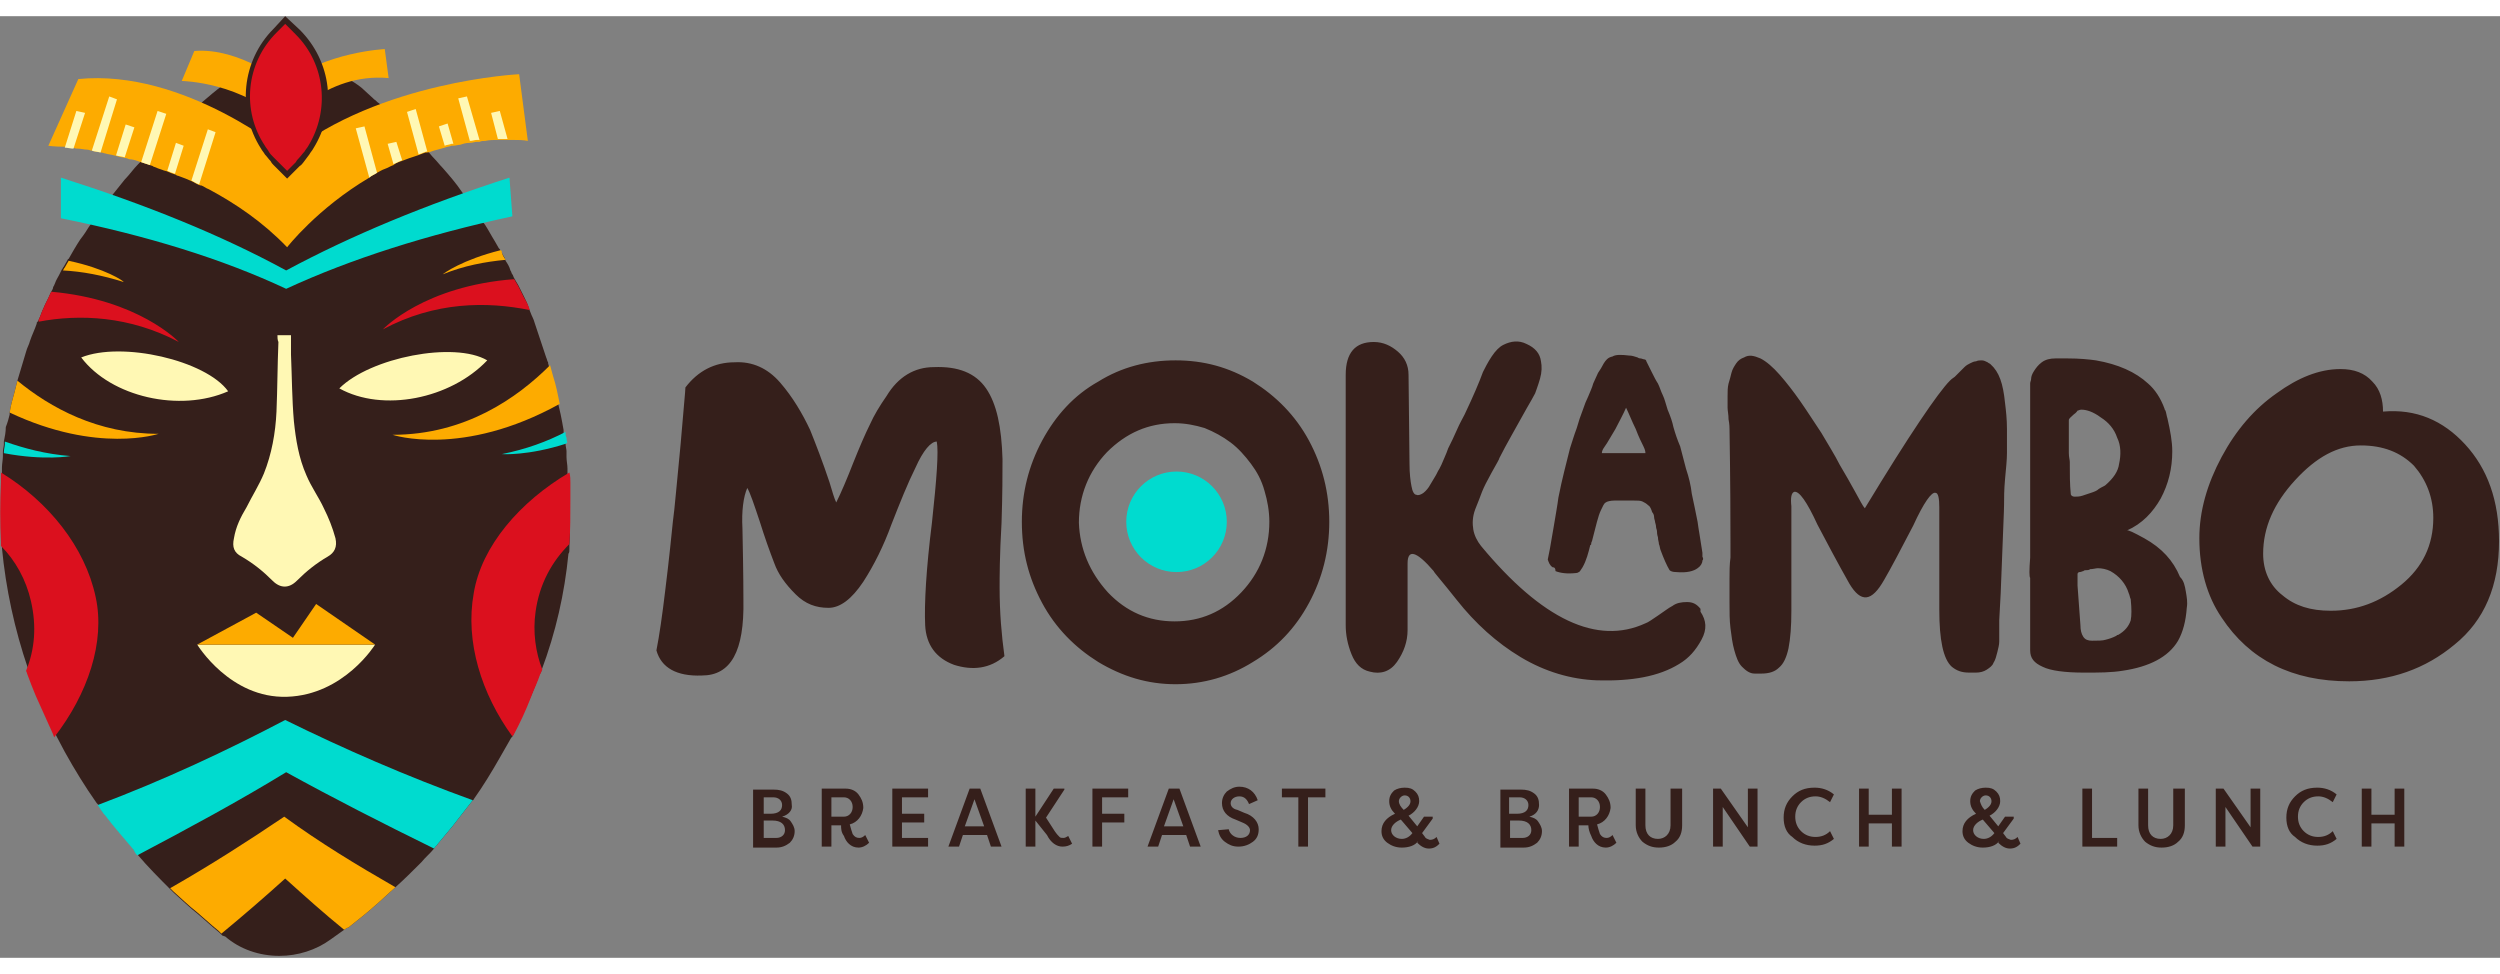<?xml version="1.0" encoding="UTF-8"?> <svg xmlns="http://www.w3.org/2000/svg" version="1.1" id="Capa_1" x="0" y="0" viewBox="0 0 258.6 97.4" xml:space="preserve" width="250"><rect x="0" y="0" width="258.6" height="97.4" fill="#808080" stroke="none"/><style>.st0{fill:#351f1b}.st1{fill:#00dbcf}.st2{fill:#fdab00}.st3{fill:#db101e}.st4{fill:#fff8b4}</style><path class="st0" d="M58.9 54.7v.4c0 .2 0 .4-.1.5-.4 4.1-1.3 8.1-2.8 12.1 0 .1-.1.3-.2.4-.3.8-.6 1.6-1 2.5L53 74.5s0 .1-.1.1l-1.2 2.1c-.8 1.4-1.7 2.9-2.7 4.3 0 0 0 .1-.1.1l-2.1 2.7-1.5 1.8c-.1.2-.3.3-.4.5-.4.5-.9.9-1.3 1.4-.9.9-1.8 1.8-2.7 2.6l-.1.1c-.7.6-1.3 1.2-2 1.8-.9.8-1.8 1.5-2.8 2.3h-.1l-.3.2-1.4 1c-1.5 1.1-3.4 1.7-5.3 1.7-2.1 0-4.1-.7-5.6-2l-.3-.1-.3-.3-.6-.5-1.6-1.4c-.9-.7-1.7-1.5-2.5-2.2l-.2-.2-.1-.1c-1.2-1.2-2.4-2.4-3.5-3.7-.1-.1-.2-.2-.3-.4 0-.1-.1-.1-.1-.2-1-1.2-2-2.3-2.9-3.5-.3-.3-.5-.7-.8-1.1l-.1-.1c-1.2-1.7-2.3-3.5-3.3-5.3-.3-.6-.6-1.1-.9-1.7 0-.1-.1-.2-.1-.3-.7-1.3-1.3-2.7-1.8-4-.3-.8-.6-1.6-.9-2.3 0-.1-.1-.2-.1-.3C1.5 63.4.6 59.2.2 55v-.7c-.1-2.1-.1-4.2 0-6.2v-1.4c0-.4.1-.8.1-1.2v-.4c0-.3.1-.6.1-.8V44c.1-.5.2-1 .2-1.5.2-.5.3-.9.4-1.3V41c.1-.7.3-1.4.5-2.1l.3-1.2.9-3c.1-.4.3-.7.4-1.1.2-.6.5-1.2.7-1.8v-.1c.2-.2.2-.3.2-.3.2-.4.3-.8.5-1.2.2-.5.5-1 .7-1.5 0-.1.1-.1.1-.2.1-.2.2-.3.2-.5.1-.1.1-.2.2-.4.1-.3.3-.6.4-.8l.3-.6c.1-.1.1-.2.2-.3.1-.2.3-.5.4-.7 0 0 0-.1.1-.1.4-.7.8-1.4 1.2-2 .1-.1.2-.3.3-.4.3-.4.5-.8.8-1.2.4-.5.7-1 1.1-1.6l1.2-1.5 1.2-1.5c.5-.5.9-1.1 1.4-1.6l.3-.3c.1-.2.3-.3.4-.5.3-.3.6-.6.9-1 1-1 2-2 3-2.9.5-.5 1.1-1 1.7-1.4l.3-.3c.7-.6 1.4-1.2 2.2-1.8l.9-.6c1-.6 2.2-1.1 3.4-1.3.8-.2 1.7-.3 2.6-.3.5 0 1.1 0 1.6.1 1.5.2 3 .7 4.3 1.4.5.3 1 .6 1.5 1l1.2 1.1.1.1c.2.1.3.3.5.4.7.6 1.3 1.2 2 1.8.8.7 1.5 1.5 2.2 2.2.3.3.5.5.7.8.3.3.5.6.8.9.3.3.6.7.9 1 .7.8 1.4 1.6 2 2.5.4.5.8 1 1.1 1.5.4.5.7 1 1 1.5.4.5.7 1.1 1 1.6.1.2.2.3.3.5.1.2.3.5.4.7l.1.1c.2.3.3.6.5.9 0 .1.1.2.1.3.2.3.4.6.5 1 .1.1.1.3.2.4.1.1.1.3.2.4 0 .1.1.1.1.2.1.2.2.3.3.5l.6 1.2c.2.4.4.8.5 1.2.1.2.1.3.2.5.1.3.3.6.4 1l.3.9.9 2.7c.1.2.1.4.2.5v.1c.1.4.2.7.3 1.1.3 1 .5 1.9.7 2.9.1.4.2.9.3 1.3.1.5.2 1 .3 1.6v.1c0 .2 0 .3.1.5 0 .2 0 .3.1.5V44.2c0 .3.1.6.1.8V45.6c0 .4.1.8.1 1.2v.3c0 .3 0 .6.1 1v1.8c.2 1.7.2 3.2.1 4.8z"></path><path class="st1" d="m48.9 81.1-2.1 2.7-1.5 1.8c-.1.2-.3.3-.4.5-5.3-2.6-10.4-5.2-15.3-7.9-4.9 3-10.1 5.8-15.4 8.6-.1-.1-.2-.2-.3-.4 0-.1-.1-.1-.1-.2-1-1.2-2-2.3-2.9-3.5-.3-.3-.5-.7-.8-1.1C17 79 23.4 76 29.5 72.8c6.1 3 12.5 5.8 19.4 8.3z"></path><path class="st2" d="m40.9 90.1-.1.1c-.7.6-1.3 1.2-2 1.8-.9.8-1.8 1.5-2.8 2.3h-.1l-.3.2c-2.1-1.7-4.1-3.5-6.1-5.3-2.1 1.9-4.3 3.8-6.6 5.7l-.3-.3-.6-.5-1.6-1.4c-.9-.7-1.7-1.5-2.5-2.2l-.2-.2-.1-.1c4.2-2.4 8.1-4.9 11.8-7.4 3.7 2.7 7.5 5 11.5 7.3z"></path><path class="st1" d="M53 20.7c-8.8 1.9-16.7 4.4-23.4 7.5-6.6-3.1-14.4-5.5-23.3-7.3v-4.2c8.8 2.8 16.5 5.9 23.3 9.6 6.7-3.6 14.4-6.8 23.1-9.6.1 1.3.2 2.7.3 4z"></path><path class="st3" d="M59 50v-1.8c0-.3 0-.6-.1-1-5.1 3-9.1 7.6-9.9 12.5-.9 5 .8 10.4 4 14.8 0 0 0-.1.1-.1.7-1.3 1.3-2.6 1.8-3.9.3-.8.7-1.6 1-2.5.1-.1.1-.3.2-.4-.7-1.8-1-3.9-.7-6 .4-2.9 1.7-5.2 3.5-7 .1-1.5.1-3 .1-4.6zM9.9 60.1C8.8 54.9 5 50.2.1 47.2v1c-.1 2.1-.1 4.2 0 6.2v.4c1.5 1.5 2.6 3.5 3.1 5.7.6 2.6.4 5-.5 7.2 0 .1.1.2.1.3.3.8.6 1.6.9 2.3.6 1.3 1.2 2.7 1.8 4 0 .1.1.2.1.3 3.5-4.5 5.3-9.9 4.3-14.5z"></path><path class="st4" d="M8.4 35.3c4.2-1.7 12.9.3 15.2 3.5-5 2.2-12.1.6-15.2-3.5zM35.1 38.5c3.2-3.2 11.9-4.9 15.3-2.9-3.8 4-10.8 5.4-15.3 2.9zM28.7 33h1.4v2c.1 2.3.1 4.6.3 6.9.2 1.9.5 3.8 1.3 5.6.5 1.2 1.3 2.3 1.8 3.4.5 1 .9 2 1.2 3.1.2.9-.1 1.5-.8 1.9-1.2.7-2.2 1.5-3.2 2.5-.8.8-1.7.8-2.5 0-1-1-2-1.8-3.2-2.5-.8-.4-1-1-.8-1.9.2-1.2.7-2.2 1.3-3.2.6-1.2 1.3-2.3 1.8-3.5.8-2 1.2-4.2 1.3-6.4.1-2.4.1-4.8.2-7.2-.1-.2-.1-.5-.1-.7zM20.4 65h18.4s-3.2 5.2-9.1 5.4-9.3-5.4-9.3-5.4z"></path><path class="st2" d="M54.6 12.9c-.5-.1-1-.1-1.5-.1h-1.6c-.4 0-.9 0-1.3.1-.2 0-.4 0-.6.1h-.3c-.2 0-.4.1-.7.1-.4 0-.7.1-1 .2-.2 0-.5.1-.7.1h-.2c-.2.1-.5.1-.7.2-.4.1-.7.2-1.1.3-.3.1-.5.2-.8.2H44c-.3.1-.5.2-.8.3l-.9.3c-.3.1-.5.2-.8.3-.3.1-.6.2-.8.4-.3.1-.6.3-.9.4-.3.1-.6.3-.8.4-.3.2-.6.3-.8.5-5.4 3.2-8.5 7.2-8.5 7.2-2.5-2.6-5.3-4.5-8.1-6-.3-.1-.5-.3-.8-.4h-.1c-.3-.1-.6-.3-.8-.4-.2-.1-.5-.2-.7-.3-.3-.1-.5-.2-.8-.3-.1 0-.1 0-.2-.1-.3-.1-.6-.2-.8-.3-.2-.1-.4-.1-.6-.2-.3-.1-.6-.2-.8-.3-.1 0-.2-.1-.2-.1l-.9-.3c-.2-.1-.4-.1-.6-.2-.3-.1-.6-.2-.9-.2-.1 0-.2-.1-.3-.1-.3-.1-.6-.1-.9-.2-.1 0-.3-.1-.4-.1-.3-.1-.6-.1-.9-.2-.1 0-.3-.1-.4-.1-.5-.1-.8-.1-1-.2-.2 0-.3-.1-.5-.1-.3 0-.6-.1-.9-.1-.2 0-.3 0-.5-.1-.3 0-.6-.1-.9-.1-1.1 0-1.7-.1-1.7-.1l3.1-6.9c11-1.1 21.7 7.8 21.7 7.8C39.3 6.7 53.7 6 53.7 6l.9 6.9z"></path><path class="st2" d="M18.8 6.7s6.4.1 10.6 4.5c0 0 4.2-5.4 10.8-4.8l-.4-3s-6.2.3-10.3 3.6c0 0-4.7-3.8-9.4-3.4l-1.3 3.1z"></path><path class="st0" d="m29.7 16.8-1.4-1.4c-.1-.1-.2-.2-.3-.4-.2-.2-.4-.5-.6-.7-.1-.2-.3-.4-.4-.6-2.5-3.9-2-9.1 1.3-12.4L29.5 0 31 1.4c3.3 3.3 3.9 8.3 1.4 12.3-.1.2-.3.4-.4.6-.2.3-.4.5-.6.8-.1.1-.2.3-.4.4l-1.3 1.3zm-.2-15.2-.5.5c-2.9 2.9-3.4 7.6-1.2 11 .1.2.2.4.4.5.2.2.3.4.5.6l.3.3.7.7.5-.5.3-.3c.2-.2.4-.4.6-.7.1-.2.3-.4.4-.5 2.2-3.5 1.7-8-1.2-10.9l-.8-.7z"></path><path class="st3" d="M31.9 13.4c-.1.2-.3.4-.4.6-.2.2-.4.5-.6.7-.1.1-.2.2-.3.4l-.2.2-.7.7-.9-.9-.2-.2-.3-.3c-.2-.2-.4-.4-.5-.6-.1-.2-.3-.4-.4-.6-2.4-3.6-2-8.5 1.2-11.7l.9-.9 1.1 1.1c3.1 3.1 3.5 7.9 1.3 11.5z"></path><path class="st2" d="m20.4 65 6.1-3.3 3.8 2.6 2.4-3.5 6.1 4.2zM57.9 40.1c-10.1 5.6-17.3 3.2-17.3 3.2 7.5 0 12.9-3.8 16.3-7.2.1.4.2.7.3 1.1.3.9.5 1.9.7 2.9z"></path><path class="st3" d="M54.8 30.4c-4.4-.9-9.8-.9-15.2 2 .1-.1 4.3-4.5 13.6-5.2 0 .1.1.1.1.2.1.2.2.3.3.5l.6 1.2c.3.5.5.9.6 1.3zM18.5 33.7C13.4 31 8.2 30.8 4 31.6v-.2c.2-.4.3-.8.5-1.2.2-.5.5-1 .7-1.5 0-.1.1-.1.1-.2 9 .8 13.1 5.1 13.2 5.2z"></path><path class="st2" d="M12.8 27.5c-2.2-.7-4.3-1.1-6.3-1.2.1-.1.1-.2.2-.3.1-.2.3-.5.4-.7 3.8.8 5.7 2.1 5.7 2.2zM16.4 43.2S10.1 45.3 1 41c.1-.7.3-1.4.5-2.1l.3-1.2c3.4 2.8 8.3 5.5 14.6 5.5z"></path><path class="st1" d="M7.3 45.5s-2.7.5-6.9-.3v-.1c0-.3.1-.6.1-.8V44c2 .7 4.2 1.3 6.8 1.5z"></path><path class="st2" d="M52.3 25.2c-2.1.2-4.3.6-6.5 1.5.1-.1 2-1.5 6-2.5l.1.1c0 .3.2.6.4.9z"></path><path class="st1" d="M58.6 44.2c-4 1.3-6.7 1.1-6.7 1.1 2.5-.5 4.7-1.3 6.6-2.3v.1c0 .2 0 .3.1.5 0 .2 0 .3.1.5-.1 0-.1 0-.1.1z"></path><path class="st4" d="m8.8 10-1.2 3.7c-.3 0-.6-.1-.9-.1l1.2-3.8.9.2zM12.1 8.6l-1.7 5.5c-.4-.1-.7-.1-.9-.2l1.8-5.6.8.3zM13.9 11.5l-1 3.1c-.3-.1-.6-.1-.9-.2l1-3.2.9.3zM17.2 10.1l-1.7 5.3-.9-.3 1.7-5.3.9.3zM19 13.4l-.9 2.9c-.3-.1-.6-.2-.8-.3l.9-2.9.8.3zM22.3 12l-1.7 5.4c-.3-.1-.6-.3-.8-.4l1.7-5.3.8.3zM52.5 12.7h-1l-.7-2.7.9-.2.8 2.9zM49.6 12.8h-.3c-.2 0-.4.1-.7.1l-1.2-4.4.9-.2 1.3 4.5zM46.9 13.2h-.2c-.2.1-.5.1-.7.2l-.6-2 .9-.3.6 2.1zM44.2 14h-.1c-.3.1-.5.2-.8.3l-1.2-4.4.9-.3 1.2 4.4zM41.6 14.9c-.1 0-.1 0 0 0-.3.1-.6.3-.9.4l-.6-2.1.9-.2.6 1.9zM39 16.2c-.3.2-.6.3-.8.5l-1.4-5.1.9-.2 1.3 4.8z"></path><path class="st0" d="M72.6 68.2c-2.6.1-4.2-.8-4.7-2.6.3-1.5.6-3.6.9-6.1.1-.8.4-3.2.8-7.2.2-1.4.4-4 .8-8 .3-3.6.5-5.6.5-5.9 1.3-1.7 3-2.6 5.1-2.6 1.8-.1 3.4.6 4.7 2.1 1.3 1.5 2.3 3.2 3.1 4.9.6 1.5 1.3 3.3 2 5.4.3 1 .5 1.7.7 2.1.5-1 1.1-2.4 1.8-4.2.6-1.5 1.2-2.9 1.7-3.9.4-.9 1-1.9 1.7-2.9 1.2-2 2.9-3 4.9-3 2.5-.1 4.3.6 5.4 2.2 1.1 1.6 1.6 4 1.7 7.3 0 1.4 0 3.6-.1 6.6-.2 3.4-.2 5.7-.2 6.7 0 2.6.2 4.9.5 7.1-1.5 1.3-3.3 1.5-5.2.9-1.9-.7-2.9-2.1-3-4.1-.1-2.2.1-5.8.7-10.6.5-4.6.7-7.4.5-8.4-.6 0-1.4.9-2.2 2.7-.8 1.6-1.6 3.6-2.5 5.9-.8 2.2-1.8 4.2-2.9 5.9-1.2 1.8-2.4 2.7-3.6 2.7-1.3 0-2.4-.4-3.4-1.4-1.1-1.1-1.8-2.1-2.2-3.2-.5-1.3-1-2.7-1.5-4.3-.6-1.8-1-3-1.3-3.5-.4.9-.6 2.4-.5 4.2.1 4.6.1 7.1.1 7.4.1 5.3-1.3 7.8-4.3 7.8zM113.6 37.8c2.4-1.5 5.1-2.2 8-2.2 2.9 0 5.5.7 8 2.2 2.4 1.5 4.4 3.5 5.8 6.1 1.4 2.6 2.1 5.4 2.1 8.4s-.7 5.8-2.1 8.4c-1.4 2.6-3.3 4.6-5.8 6.1-2.4 1.5-5.1 2.3-8 2.3-2.9 0-5.5-.8-8-2.3-2.4-1.5-4.4-3.5-5.8-6.1-1.4-2.6-2.1-5.3-2.1-8.4 0-3 .7-5.8 2.1-8.4 1.4-2.6 3.3-4.7 5.8-6.1zm1 21.8c1.9 2 4.2 3 6.9 3s5-1 6.9-3c1.9-2 2.9-4.5 2.9-7.3 0-1.1-.2-2.2-.5-3.2-.3-1.1-.8-2-1.4-2.8-.6-.8-1.3-1.6-2.1-2.2-.8-.6-1.7-1.1-2.7-1.5-1-.3-2-.5-3.1-.5-2.7 0-5 1-7 3-1.9 2-2.9 4.5-2.9 7.3.1 2.7 1.1 5.1 3 7.2zM175.9 61.6c.6.9.7 1.8.1 2.9-.6 1.1-1.3 1.9-2.3 2.5-2.1 1.3-4.9 1.8-8.5 1.7-2.7-.1-5.4-.9-7.9-2.4s-4.7-3.5-6.6-5.9c-1.5-1.9-2.4-2.9-2.4-3-1.8-2.1-2.7-2.3-2.7-.8v6.9c0 1.2-.4 2.3-1.1 3.3-.7 1-1.7 1.3-2.8 1-.9-.2-1.5-.8-1.9-1.8-.4-1-.6-2-.6-3V37.1c0-2.3 1-3.4 2.9-3.4 1 0 1.8.4 2.5 1s1.1 1.4 1.1 2.4l.1 9.2c0 1 .1 1.8.2 2.3.1.6.3.9.5.9.2.1.4 0 .6-.1.2-.1.5-.4.7-.7.2-.3.4-.7.6-1 .2-.3.3-.6.5-.9l.2-.4c.2-.5.5-1.1.7-1.7.3-.6.6-1.2.9-1.9.3-.7.6-1.2.8-1.6.9-1.9 1.5-3.3 1.9-4.4.2-.4.5-1 .9-1.6.4-.6.8-1 1.2-1.2.8-.4 1.6-.5 2.4-.1.9.4 1.4 1 1.5 1.8.1.5.1 1.1-.1 1.8s-.4 1.2-.5 1.5c-.2.4-.5.9-.9 1.6-1.1 2-2.1 3.7-2.8 5.1 0 .1-.3.6-.8 1.5s-.8 1.5-1 2c-.2.5-.4 1.1-.7 1.8-.3.8-.3 1.5-.2 2.1.1.6.4 1.2.8 1.7 6.3 7.6 12 10.3 17 8 .3-.1.7-.4 1.3-.8.6-.4 1.1-.8 1.5-1 .4-.3.9-.4 1.5-.4s1 .2 1.4.7v.3zM160.6 57c-.3-.2-.4-.5-.5-.8.1-.4.3-1.5.6-3.3.2-1.2.4-2.3.5-3.1.2-1 .4-1.9.6-2.7l.6-2.4c.2-.6.4-1.3.7-2.1.2-.7.4-1.3.6-1.8.2-.6.4-1.1.6-1.5.2-.5.4-.9.5-1.3.2-.4.3-.7.5-1.1.2-.3.4-.6.6-1 .2-.3.4-.6.9-.7.3-.2.9-.2 1.7-.1.3 0 .6.1.9.2 0 0 .1.1.3.1.1 0 .3.1.4.1.1 0 .2.1.2.2l.3.6.3.6c.2.4.4.8.6 1.1.2.4.3.8.5 1.2.2.4.3.9.5 1.5.3.7.5 1.3.6 1.8.2.7.4 1.3.7 2 .2.8.4 1.5.6 2.3.3.9.5 1.7.6 2.6.2.9.4 1.9.6 2.9.1.8.3 1.8.5 3.2v.4c.1.2.1.3 0 .4 0 .3-.2.6-.5.8-.4.3-1.1.5-2.2.4-.4 0-.6-.1-.7-.2-.3-.5-.6-1.2-.9-2-.1-.2-.1-.5-.2-.7 0-.2-.1-.4-.1-.7-.1-.3-.1-.5-.1-.6 0-.2-.1-.3-.1-.5s-.1-.4-.1-.5c0-.1-.1-.3-.1-.5s-.1-.4-.2-.5c-.1-.3-.2-.6-.4-.7-.2-.2-.4-.3-.6-.4-.2-.1-.5-.1-.9-.1h-2c-.4 0-.8.1-.9.2-.2.1-.3.4-.5.8-.3.6-.5 1.6-.9 3.1 0 .1-.1.2-.1.3 0 .1 0 .2-.1.2-.2.8-.4 1.6-.8 2.3-.2.3-.3.5-.4.5 0 0-.1.1-.3.1-.9.1-1.6 0-2.1-.2 0-.3-.1-.4-.3-.4zm7.6-16.5c-.3.7-.7 1.4-1.1 2.2-.5.8-.8 1.4-1.1 1.8-.3.4-.3.6-.3.7H170.2c0-.1 0-.3-.2-.7-.2-.4-.5-1-.8-1.8-.4-.8-.7-1.6-1-2.2zM207.4 40c.1.8.2 1.7.2 2.7v2.5c0 .7-.1 1.6-.2 2.7s-.1 2-.1 2.6c0 .7-.1 2.5-.2 5.4-.1 2.9-.2 5.1-.3 6.6v2.2c0 .3-.1.7-.2 1.1-.1.4-.2.8-.4 1.1-.1.3-.4.5-.7.7-.3.2-.7.3-1.1.3h.2-.9c-.8 0-1.3-.2-1.8-.6-.9-.8-1.3-2.8-1.3-5.9V50.8c0-.9-.1-1.5-.4-1.5-.4-.1-1.2 1-2.3 3.4-1.3 2.5-2.3 4.4-3 5.6-1.3 2.3-2.4 2.4-3.6.4-1.3-2.3-2.4-4.4-3.3-6.1-1.1-2.4-1.9-3.5-2.4-3.4-.3.1-.4.6-.3 1.5v10.8c0 1.6-.1 2.9-.3 3.9-.2.9-.5 1.6-1 2-.4.4-1 .6-1.8.6h-.9.2c-.5 0-.9-.3-1.3-.7-.4-.4-.6-1-.8-1.7-.2-.7-.3-1.5-.4-2.3-.1-.8-.1-1.7-.1-2.6v-2.5c0-.7 0-1.5.1-2.2v-1.5c0-7.1-.1-11.1-.1-11.8 0-.1 0-.5-.1-1 0-.5-.1-.9-.1-1.2v-1.2c0-.5 0-.9.1-1.3.1-.3.2-.7.3-1.1.1-.4.3-.7.5-1 .2-.3.5-.5.8-.6.5-.3 1-.2 1.7.1.6.3 1.3.9 2 1.7.7.8 1.4 1.7 2.1 2.7.7 1 1.4 2.1 2.2 3.3.7 1.2 1.4 2.3 1.9 3.3.6 1 1.1 1.9 1.6 2.8.5.9.8 1.5 1 1.7 4.6-7.6 7.6-12 8.8-13.2.1-.1.2-.2.5-.4l.5-.5.5-.5c.2-.2.4-.3.6-.4.2-.1.4-.2.6-.2.2-.1.4-.1.6-.1.2 0 .4.1.6.2.1.1.2.1.3.2.9.8 1.3 2 1.5 4zM226.1 59.5c.1.6.2 1.1.1 1.7-.1 1.4-.4 2.5-.9 3.4-1 1.7-3 2.7-5.7 3.1-1.2.2-2.5.2-4 .2-2 0-3.5-.2-4.3-.6-.9-.4-1.3-.9-1.3-1.7v-7.5c-.1-.1-.1-.8 0-2.1V38c0-.2.1-.3.1-.5s.1-.5.3-.8c.2-.3.4-.6.8-.9.4-.3.9-.4 1.4-.4h1.3c1.2 0 2.2.1 2.9.2 2.3.4 4.1 1.2 5.4 2.4.7.6 1.3 1.5 1.7 2.6 0 .1.1.2.1.2.1.3.1.5.2.8.3 1.3.5 2.4.5 3.4 0 1.8-.4 3.4-1.2 4.9-.8 1.4-1.9 2.6-3.5 3.3.1-.1.7.2 1.8.8 1.8 1 3 2.3 3.7 4 .4.4.5.9.6 1.5zm-11.9-10.1c0 .2.2.3.4.3s.5 0 .8-.1l.9-.3c.3-.1.6-.2.8-.4.3-.2.6-.3.7-.4.8-.7 1.3-1.4 1.4-2.2.2-.9.2-1.9-.2-2.7-.3-.9-.9-1.6-1.7-2.1-.8-.6-1.5-.8-2-.8-.2 0-.3.1-.4.1 0 0-.1.2-.4.4-.3.3-.5.4-.5.6v3.4c0 .4.1.7.1.9v.2c0 1.1 0 2.1.1 3.1zm6.2 13.1c.1-.5.1-1.2 0-2.2-.1-.2-.1-.4-.2-.6-.3-1-1-1.8-1.9-2.3-.4-.2-.9-.3-1.3-.3-.2 0-.5.1-.8.1 0 0-.1.1-.3.1-.2 0-.3 0-.4.1-.1 0-.2.1-.4.1-.1 0-.2.1-.2.2v1.2c0 .1.1 1.5.3 4.1 0 .5.1.9.3 1.2.2.3.5.4.9.4.6 0 1.1 0 1.4-.1.4-.1.7-.2 1.1-.4.1-.1.1-.1.2-.1.7-.4 1.1-.9 1.3-1.5zM243 68.8c-5.9 0-10.3-2.2-13.2-6.6-1.5-2.2-2.3-5-2.3-8.2 0-2.8.8-5.6 2.3-8.4 1.5-2.8 3.4-5 5.7-6.6 2.2-1.6 4.4-2.5 6.6-2.5 1.4 0 2.5.4 3.3 1.3.8.8 1.1 1.9 1.1 3.1 3.4-.3 6.2.9 8.5 3.4s3.5 5.8 3.5 10c0 4.6-1.5 8.2-4.6 10.7-3 2.5-6.6 3.8-10.9 3.8zm-1.9-7.3c2.7 0 5.1-.9 7.3-2.7 2.2-1.8 3.3-4.1 3.3-6.9 0-2.1-.7-3.9-2-5.4-1.4-1.4-3.2-2.1-5.5-2.1-2.4 0-4.6 1.2-6.8 3.6-2.2 2.4-3.3 4.9-3.3 7.6 0 1.8.7 3.3 2 4.3 1.3 1.1 2.9 1.6 5 1.6z"></path><circle class="st1" cx="121.7" cy="52.3" r="5.2"></circle><path class="st0" d="M80.9 82.8c.4.1.7.2.9.5s.4.6.4 1c0 .5-.2.9-.5 1.2-.4.3-.8.5-1.4.5h-2.4v-6H80c.6 0 1 .1 1.4.4.4.3.5.7.5 1.2.1.5-.3 1-1 1.2zm-1.9-.3h.7c.9 0 1.2-.4 1.2-.9s-.4-.8-.9-.8h-1v1.7zm0 .8V85h1.3c.5 0 .9-.3.9-.8 0-.6-.4-1-1.3-1H79zM87.9 83.6c.1.4.2.7.3 1 .2.3.4.4.7.4.2 0 .4-.1.6-.3l.4.8c-.3.3-.7.5-1.1.5-.8 0-1.3-.6-1.5-1.2-.3-.4-.3-.8-.3-1.1h-1v2.2h-1v-6h2.5c.5 0 1 .2 1.3.6.3.4.5.8.5 1.4-.1.8-.6 1.5-1.4 1.7zm-1.9-.8h1.3c.5 0 .9-.4.9-1s-.4-1-.9-1H86v2zM96 85.9h-3.7v-6H96v.9h-2.7v1.7h2.3v.9h-2.3V85H96v.9zM99.2 85.9h-1.1l2.2-6h1.1l2.2 6h-1.1l-.4-1.2h-2.5l-.4 1.2zm2.6-2.1-1-2.8-1 2.8h2zM107.1 83.2v2.7h-1v-6h1v2.9l1.9-2.9h1.1v.1l-1.9 2.9.9 1.4c.2.3.4.5.5.6.1.1.2.1.4.1s.3-.1.5-.2l.4.8c-.3.2-.6.3-1 .3-.6 0-1.2-.4-1.6-1.2l-1.2-1.5zM114 85.9h-1v-6h3.7v.9H114v1.7h2.3v.9H114v2.5zM119.8 85.9h-1.1l2.2-6h1.1l2.2 6h-1.1l-.4-1.2h-2.5l-.4 1.2zm2.6-2.1-1-2.8-1 2.8h2zM127.1 84.1c.1.5.6.9 1.2.9s1-.3 1-.8c0-.3-.3-.6-.8-.8l-.7-.3c-.9-.3-1.4-.9-1.4-1.7 0-.5.2-.9.5-1.2.4-.3.8-.5 1.3-.5.9 0 1.6.5 1.9 1.4l-.9.4c-.2-.5-.5-.8-1-.8s-.9.3-.9.7c0 .3.2.6.7.7l.7.3c1 .3 1.5 1 1.5 1.7 0 .6-.2 1-.6 1.3-.4.3-.9.5-1.5.5s-1-.2-1.4-.5c-.4-.3-.6-.7-.7-1.2l1.1-.1zM132.5 79.9h4.6v.9h-1.8v5.1h-1v-5.1h-1.7v-.9zM146.7 85.3c-.3.5-1 .7-1.7.7-.6 0-1.1-.2-1.5-.5-.4-.3-.6-.7-.6-1.2 0-.8.5-1.4 1.4-1.8-.4-.4-.6-.8-.6-1.3s.2-.8.5-1.1c.3-.2.7-.3 1.1-.3.5 0 .8.1 1.1.4.3.3.4.6.4 1 0 .6-.5 1.2-1.1 1.5l.9 1.1.7-1h.9v.2l-1.1 1.5.3.4c.1.2.3.2.5.3.3 0 .5-.1.7-.3l.3.7c-.3.3-.6.5-1.1.5-.4 0-.8-.2-1.2-.6l.1-.2zm-1.8-2.2c-.5.2-1 .6-1 1.1 0 .5.5.9 1.1.9.4 0 .8-.2 1.1-.6l-1.2-1.4zm.3-1c.5-.3.7-.6.7-.9 0-.3-.2-.6-.6-.6-.3 0-.6.3-.6.6s.2.6.5.9zM158.2 82.8c.4.1.7.2.9.5.2.3.4.6.4 1 0 .5-.2.9-.5 1.2-.4.3-.8.5-1.4.5h-2.4v-6h2.1c.6 0 1 .1 1.4.4.4.3.5.7.5 1.2s-.3 1-1 1.2zm-2-.3h.7c.9 0 1.2-.4 1.2-.9s-.4-.8-.9-.8h-1.1v1.7zm0 .8V85h1.3c.5 0 .9-.3.9-.8 0-.6-.4-1-1.3-1h-.9zM165.2 83.6c.1.4.2.7.3 1 .2.3.4.4.7.4.2 0 .4-.1.6-.3l.4.8c-.3.3-.7.5-1.1.5-.8 0-1.3-.6-1.5-1.2-.2-.4-.3-.8-.3-1.1h-1v2.2h-1v-6h2.5c.5 0 1 .2 1.3.6.3.4.5.8.5 1.4-.1.8-.6 1.5-1.4 1.7zm-1.9-.8h1.3c.5 0 .9-.4.9-1s-.4-1-.9-1h-1.3v2zM173 79.9h1v3.8c0 .7-.2 1.3-.7 1.7-.4.4-1 .6-1.7.6s-1.2-.2-1.7-.6c-.4-.4-.7-1-.7-1.7v-3.8h1v3.8c0 .9.5 1.4 1.3 1.4.7 0 1.3-.5 1.3-1.4v-3.8zM181 85.9l-2.8-4.1v4.1h-1v-6h.8l2.8 4v-4h1v6h-.8zM184.5 82.9c0-.9.3-1.6.9-2.2.6-.6 1.3-.9 2.3-.9.7 0 1.4.2 2 .7l-.4.8c-.5-.4-1-.6-1.5-.6-.6 0-1.1.2-1.5.6-.4.4-.6.9-.6 1.5s.2 1.1.6 1.5c.4.4.9.6 1.5.6s1.1-.2 1.5-.6l.4.8c-.6.5-1.2.7-2 .7-.9 0-1.7-.3-2.3-.9-.6-.4-.9-1.1-.9-2zM196.7 85.9h-1v-2.4h-2.4v2.4h-1v-6h1v2.7h2.4v-2.7h1v6zM206.8 85.3c-.3.5-1 .7-1.7.7-.6 0-1.1-.2-1.5-.5-.4-.3-.6-.7-.6-1.2 0-.8.5-1.4 1.4-1.8-.4-.4-.6-.8-.6-1.3s.2-.8.5-1.1c.3-.2.7-.3 1.1-.3.5 0 .8.1 1.1.4.3.3.4.6.4 1 0 .6-.5 1.2-1.1 1.5l.9 1.1.7-1h.9v.2l-1.1 1.5.3.4c.1.2.3.2.5.3.3 0 .5-.1.7-.3l.3.7c-.3.3-.6.5-1.1.5-.4 0-.8-.2-1.2-.6l.1-.2zm-1.7-2.2c-.5.2-1 .6-1 1.1 0 .5.5.9 1.1.9.4 0 .8-.2 1.1-.6l-1.2-1.4zm.2-1c.5-.3.7-.6.7-.9 0-.3-.2-.6-.6-.6-.3 0-.6.3-.6.6.1.3.2.6.5.9zM216.4 85h2.6v.9h-3.6v-6h1V85zM225 79.9h1v3.8c0 .7-.2 1.3-.7 1.7-.4.4-1 .6-1.7.6s-1.2-.2-1.7-.6c-.4-.4-.7-1-.7-1.7v-3.8h1v3.8c0 .9.5 1.4 1.3 1.4.7 0 1.3-.5 1.3-1.4v-3.8zM233 85.9l-2.8-4.1v4.1h-1v-6h.8l2.8 4v-4h1v6h-.8zM236.5 82.9c0-.9.3-1.6.9-2.2.6-.6 1.3-.9 2.3-.9.7 0 1.4.2 2 .7l-.4.8c-.5-.4-1-.6-1.5-.6-.6 0-1.1.2-1.5.6-.4.4-.6.9-.6 1.5s.2 1.1.6 1.5c.4.4.9.6 1.5.6s1.1-.2 1.5-.6l.4.8c-.6.5-1.2.7-2 .7-.9 0-1.7-.3-2.3-.9-.6-.4-.9-1.1-.9-2zM248.7 85.9h-1v-2.4h-2.4v2.4h-1v-6h1v2.7h2.4v-2.7h1v6z"></path></svg> 